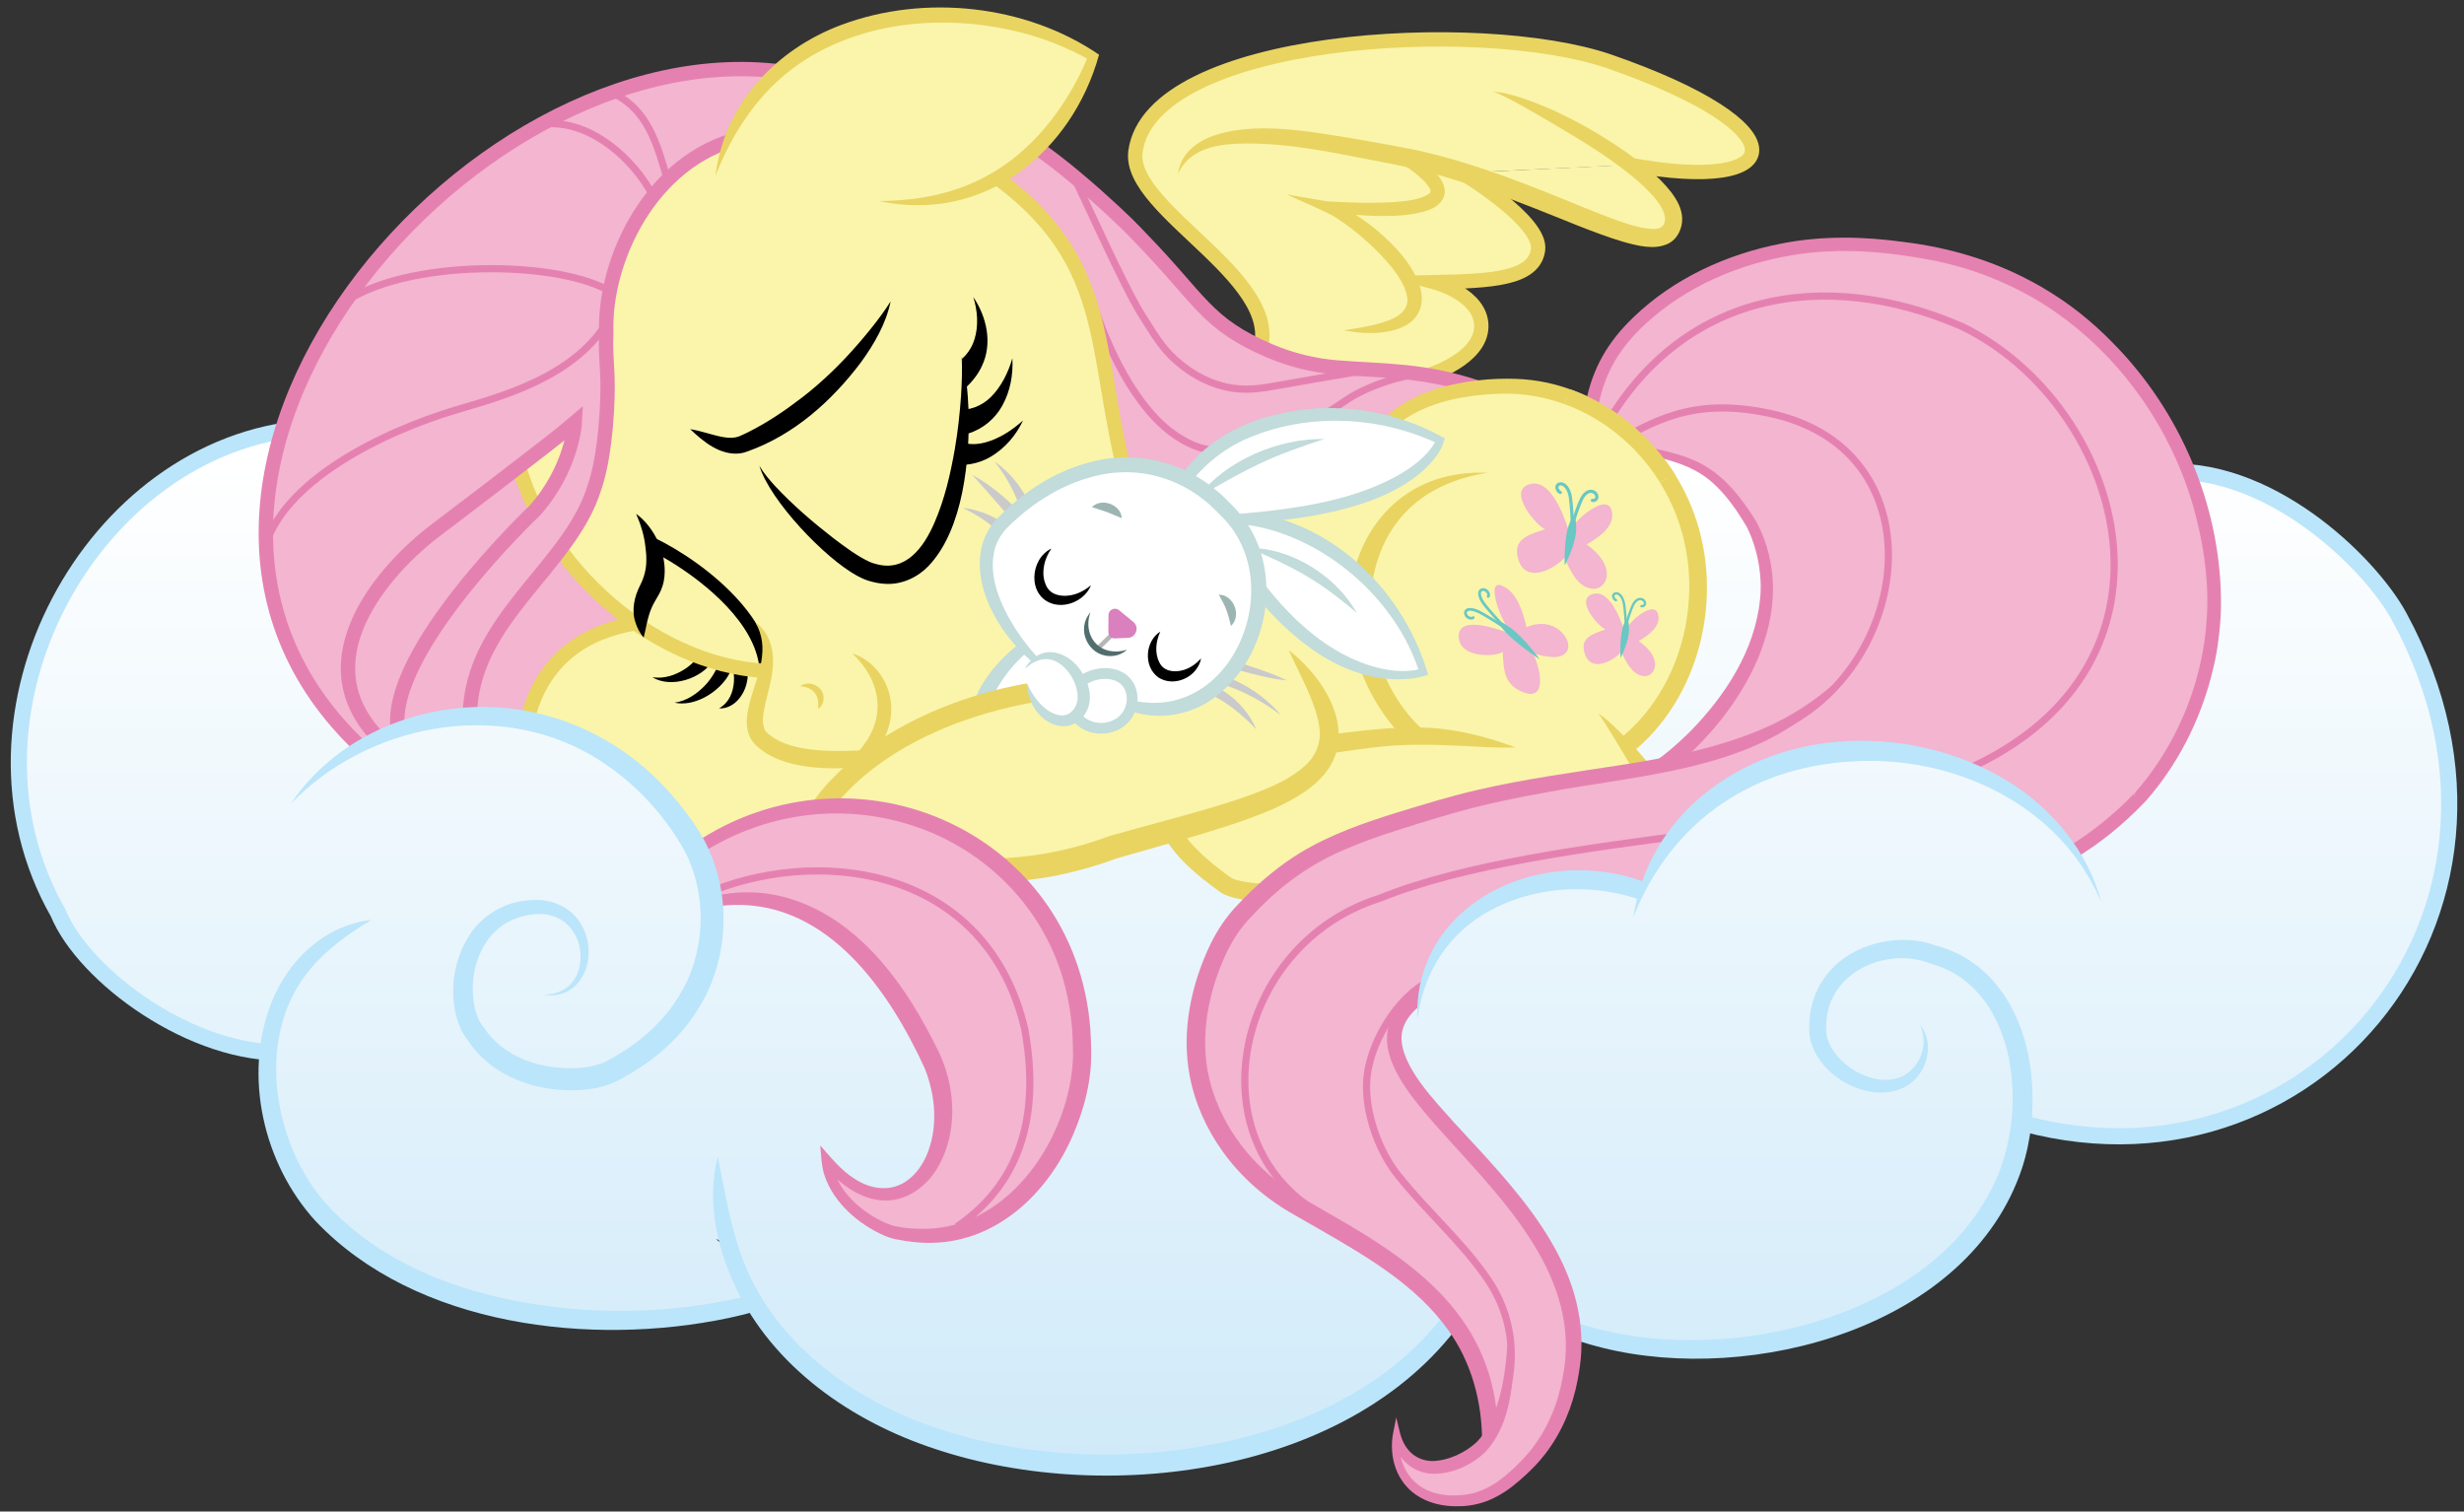 <?xml version="1.0" encoding="utf-8"?>
<!-- Generator: Adobe Illustrator 26.5.0, SVG Export Plug-In . SVG Version: 6.00 Build 0)  -->
<svg version="1.1" xmlns="http://www.w3.org/2000/svg" xmlns:xlink="http://www.w3.org/1999/xlink" x="0px" y="0px"
	 viewBox="0 0 2748.6 1686" style="enable-background:new 0 0 2748.6 1686;" xml:space="preserve">
<rect x="0" y="0" width="2748.6" height="1686" fill="#333333" stroke="none"/>
<style type="text/css">
	.st0{fill:none;}
	.st1{fill:url(#SVGID_1_);}
	.st2{fill:url(#SVGID_00000031906986810872830450000004310074417198836358_);stroke:#BBE5FA;stroke-width:18;stroke-miterlimit:10;}
	.st3{fill:url(#SVGID_00000073708880710422183460000018192518775816585899_);stroke:#BBE5FA;stroke-width:18;stroke-miterlimit:10;}
	.st4{fill:url(#SVGID_00000183228975721255570480000008135473821530465710_);}
	.st5{fill:#BBE5FA;}
	.st6{fill:url(#SVGID_00000078025587959043151410000017034887866195079090_);}
	.st7{fill:url(#SVGID_00000136396626376167501120000005829602635057578146_);}
	.st8{fill:#FAF5AB;}
	.st9{fill:none;stroke:#E9D461;stroke-width:16;stroke-miterlimit:10;}
	.st10{fill:#E9D461;}
	.st11{fill:#F3B5CF;}
	.st12{fill:none;stroke:#E581B1;stroke-width:16;stroke-miterlimit:10;}
	.st13{fill:none;stroke:#E581B1;stroke-width:8;stroke-miterlimit:10;}
	.st14{fill:#E581B1;}
	.st15{clip-path:url(#SVGID_00000142157659448842705260000010140709776538264487_);}
	.st16{fill:#69C8C3;}
	.st17{fill:none;stroke:#69C8C3;stroke-width:3.592;stroke-linecap:round;stroke-miterlimit:10;}
	.st18{fill:none;stroke:#69C8C3;stroke-width:2.669;stroke-linecap:round;stroke-miterlimit:10;}
	.st19{fill:none;stroke:#69C8C3;stroke-width:3.114;stroke-linecap:round;stroke-miterlimit:10;}
	.st20{fill:#FAF5AB;stroke:#E9D461;stroke-width:16;stroke-miterlimit:10;}
	.st21{fill:#FFFFFF;}
	.st22{fill:#C2DBDB;}
	.st23{fill:#CACACA;}
	.st24{fill:none;stroke:#B6B6B6;stroke-width:5;stroke-miterlimit:10;}
	.st25{fill:#9DB5B2;}
	.st26{fill:#DA80BE;}
	.st27{fill:#526D6D;}
	.st28{fill:#FFFFFF;stroke:#C2DBDB;stroke-width:12;stroke-miterlimit:10;}
	.st29{fill:url(#SVGID_00000145035051519302793650000003820997038852833168_);}
	.st30{fill:url(#SVGID_00000121279278132884040200000009120579462809137322_);}
	.st31{fill:url(#SVGID_00000144297415776095840710000013556987037365877940_);}
	.st32{fill:url(#SVGID_00000104689858948421264510000000544586861060529544_);}
</style>
<g id="CLOUD_BACK_FILL">
	<polyline class="st0" points="268.6,605.6 274.8,1095.8 660.8,1393 961.1,1448.1 1552.4,1448.1 1867.9,1475.7 2347.4,1129.5 
		2375,942.6 2025.2,425.8 	"/>
	<linearGradient id="SVGID_1_" gradientUnits="userSpaceOnUse" x1="1316.457" y1="513.649" x2="1316.457" y2="1636.788">
		<stop  offset="0" style="stop-color:#FFFFFF"/>
		<stop  offset="1" style="stop-color:#D0EAF9"/>
	</linearGradient>
	<polygon class="st1" points="262.5,673 256.4,1098.8 617.9,1337.8 1028.5,1438.9 1567.7,1435.9 1779.1,1478.8 2376.5,1135.6 
		2315.3,556.5 1791.4,470.8 	"/>
</g>
<g id="CLOUD">
	
		<linearGradient id="SVGID_00000111152267495887618990000002204430670719204999_" gradientUnits="userSpaceOnUse" x1="2479.277" y1="513.649" x2="2479.277" y2="1636.788">
		<stop  offset="0" style="stop-color:#FFFFFF"/>
		<stop  offset="1" style="stop-color:#D0EAF9"/>
	</linearGradient>
	
		<path style="fill:url(#SVGID_00000111152267495887618990000002204430670719204999_);stroke:#BBE5FA;stroke-width:18;stroke-miterlimit:10;" d="
		M2408.2,526.9c120.1-11.5,234.8,99.7,268.1,160.9c182.2,334.8-111.2,673.5-449.9,555.8"/>
	
		<linearGradient id="SVGID_00000090295221196337217660000012073943616970374071_" gradientUnits="userSpaceOnUse" x1="181.203" y1="513.649" x2="181.203" y2="1636.788">
		<stop  offset="0" style="stop-color:#FFFFFF"/>
		<stop  offset="1" style="stop-color:#D0EAF9"/>
	</linearGradient>
	
		<path style="fill:url(#SVGID_00000090295221196337217660000012073943616970374071_);stroke:#BBE5FA;stroke-width:18;stroke-miterlimit:10;" d="
		M341.4,477.6C103.1,495.8-61.9,795.8,64.9,1018.4c28.9,70.4,150.8,160.5,256.6,155.5"/>
	<g>
		
			<linearGradient id="SVGID_00000013169591763594180870000003742677773061744284_" gradientUnits="userSpaceOnUse" x1="582.909" y1="513.649" x2="582.909" y2="1636.788">
			<stop  offset="0" style="stop-color:#FFFFFF"/>
			<stop  offset="1" style="stop-color:#D0EAF9"/>
		</linearGradient>
		<path style="fill:url(#SVGID_00000013169591763594180870000003742677773061744284_);" d="M414.2,1026.1
			c-152.1,52.4-138.8,243.9-50.5,332.4c114.4,118.5,342,139.8,504,87.3"/>
		<path class="st5" d="M414.2,1026.1c-32.3,19.4-63.1,42.6-82.6,75.2c-33.5,56.8-28.6,129.4-2.2,188c11.5,25.4,27.7,48.7,48.2,67.6
			c69.4,66,166.2,94.4,259.8,102.9c76.3,6.5,154.1-0.4,227.4-22.5c0,0,5.6,17.1,5.6,17.1c-18.8,6.4-38,11.5-57.4,15.7
			c-152.5,32.2-349.4,10-461.2-108.3c-57.9-63.5-80.6-161.4-49.4-242.4C321.1,1071.3,361.5,1032.3,414.2,1026.1L414.2,1026.1z"/>
	</g>
	<g>
		
			<linearGradient id="SVGID_00000165221814747347471870000013339778837229042074_" gradientUnits="userSpaceOnUse" x1="1232.004" y1="513.649" x2="1232.004" y2="1636.788">
			<stop  offset="0" style="stop-color:#FFFFFF"/>
			<stop  offset="1" style="stop-color:#D0EAF9"/>
		</linearGradient>
		<path style="fill:url(#SVGID_00000165221814747347471870000013339778837229042074_);" d="M800.7,1290.3
			c-12,427.3,748.8,452.9,862.7,97.3"/>
		<path class="st5" d="M800.7,1290.3c6.9,34.7,12.7,69.7,23.9,103.3c33.1,101.7,127,169.5,225.7,201.1
			c204.1,67.4,524.8,17.2,604.6-209.9c0,0,17.1,5.5,17.1,5.5c-7.2,23.7-17.6,46.4-30.6,67.5c-117.9,185.6-402.7,223.9-598.3,158.4
			c-92.9-30.5-181-91.3-223.2-182C799,1389.8,788.3,1338.6,800.7,1290.3L800.7,1290.3z"/>
	</g>
	<g>
		
			<linearGradient id="SVGID_00000092437691831113014890000001652152339208608702_" gradientUnits="userSpaceOnUse" x1="1997.106" y1="513.649" x2="1997.106" y2="1636.788">
			<stop  offset="0" style="stop-color:#FFFFFF"/>
			<stop  offset="1" style="stop-color:#D0EAF9"/>
		</linearGradient>
		<path style="fill:url(#SVGID_00000092437691831113014890000001652152339208608702_);" d="M2141.6,1142.8c7.2,11.6,8.4,26,3.4,38.8
			c-22.2,56.4-106.2,25-116.8-25.5c-8.2-75.2,69.4-113.2,128.2-91.4c55.4,14.8,87.4,63.8,97,123.3c36.8,260.6-305.6,374-515.7,289.8
			"/>
		<path class="st5" d="M2141.6,1142.8c14.3,17.9,10.6,43.1-4,59.8c-23,24.9-62.3,17.9-87.5-0.1c-15-10.7-27.1-26.3-31.1-44.9
			c-3.3-26.1,3.9-54,21.7-73.8c28.6-33.6,81.6-43.2,118.4-29.2c21.5,5.6,41.6,16.8,57.5,32.4c31.2,30.7,46.5,74.5,49.8,117.5
			c2.8,33.1-0.5,66.8-10.8,98.5c-59.3,177.9-301.2,241.9-468,200.4c-18.1-4.5-35.8-10.2-53.1-17.2c0,0,6.7-16.7,6.7-16.7
			c66.4,25.3,139.5,30.3,209.6,21.1c110.2-15.1,229.5-69.5,276.5-176.4c13.6-31.9,19.3-66.8,17.5-101.4c-0.4-6-0.9-13.5-1.8-19.4
			c-2.4-19-7.9-37.9-16.2-55.2c-10.8-22.5-27.8-42.3-50-54.2c-7.5-4.1-15.7-7.1-24-9.5c-39-15-90.8,0.4-109,39.5
			c-2.9,6.3-4.9,13-5.9,19.9c-1,6.9-1.1,14.1-0.4,21.2c0,0-0.1-0.9-0.1-0.9c7,35.5,62.5,66.5,92.9,41
			C2145.1,1181.8,2150.3,1161.3,2141.6,1142.8L2141.6,1142.8z"/>
	</g>
</g>
<g id="CLOUD_BACK_GRADIENT_FILL">
</g>
<g id="WING_FILL">
	<g>
		<path class="st8" d="M1819.1,184c177.7,32.4,191.3-40.9-24.3-115.6C1651,19.1,1284.2,40.3,1266.7,169
			c-9.2,67.5,178.1,146.2,135.1,230.8l194,17.9c0,0,55.9-17.4,56.7-53.1c0.8-35.7-52.1-49.7-52.1-49.7c63.3-1.4,111-3.4,115.4-36.1
			c3.5-26.1-57.4-69.5-82.3-86.1L1819.1,184z"/>
		<path class="st8" d="M1633.5,192.7c128.4,40.2,224.7,104,233.2,54.9c3.1-17.8-18-41-47.6-63.6c-0.4-0.1-0.8-0.1-1.2-0.2
			L1633.5,192.7z"/>
	</g>
</g>
<g id="WING">
	<path class="st9" d="M1401.7,399.8c43.1-84.6-144.3-163.3-135.1-230.8C1284.2,40.3,1651,19.1,1794.8,68.4
		c216.1,74.9,201.9,148.3,23.2,115.4"/>
	<path class="st9" d="M1628.6,191.6c0,0,91.6,54.5,87.1,87.1s-52.1,34.7-115.4,36.1c0,0,52.9,14,52.1,49.7
		c-0.8,35.7-56.7,53.1-56.7,53.1"/>
	<g>
		<path class="st8" d="M1558.8,171.5c83.6,48.1,46.3,70.8-79.1,59.1c46.8,16.2,184.1,140.9,19.2,138"/>
		<path class="st10" d="M1562.1,165.8c16.2,8.4,45,24.4,49.2,43.8c2.1,10.3-4.7,18.7-13.3,22.8c-29.1,13.7-86.8,7.8-118.8,3.9
			c0,0,2.5-11.4,2.5-11.4c5.5,1.5,10.4,3.6,15.2,6c14.2,7,27.1,16.1,39.2,26.1c19.5,16.6,40.6,38.4,48.1,63.7
			c5.9,20.5-2.6,37.8-22.6,45.4c-19.9,7.4-42,6.2-62.5,2.4c10.2-1.7,20.2-3.2,29.9-5.3c14.1-3.4,39-9.2,40.9-26.3
			c1.6-22.6-28.7-52.6-44.7-67.2c-10.9-9.8-22.5-19-34.9-26.9c-8.5-6-45.3-21.2-55-25.9c0,0,45.1,7.7,45.1,7.7
			c16.1,0.9,32.2,1.6,48.3,1.6c16.8-0.2,52.8-0.2,65.6-10.3c2.4-2.1,1.5-3.9,0.1-6.6c-4.6-7.5-12.1-13.3-19.2-18.8
			c-6.2-4.7-12.8-9.1-19.5-13.5C1555.6,177.2,1562.1,165.8,1562.1,165.8L1562.1,165.8z"/>
	</g>
	<g>
		<path class="st10" d="M1665.7,102.8c4.5-0.7,9.1,0.4,13.5,1.3c4.4,1,8.8,2.2,13.1,3.5c43,13.6,82.8,35.4,119.9,60.8
			c18.8,13.3,37.5,27.4,51.9,45.8c6.4,8.6,12,17.9,12.4,29.6c0.2,11.3-5.5,23.4-16.3,28.3c-15.4,7-34.3,1.8-49.5-2.4
			c-30.4-8.9-70.8-26.5-100.5-38c-32.8-12.9-65.9-25-99.6-34.8c-25.2-7.4-51.1-13-77-17.7c-51.1-10-103.7-21.2-155.9-18.8
			c-25.1,1.3-52.8,8.1-63.5,33.6c0.5-4.5,1.7-8.9,3.6-13.2c5.8-13.1,18.3-22.3,31.3-27.7c48.4-19,111.9-6.3,162,1.7
			c19.2,3.5,60.9,10.4,79.1,15c61.1,14.4,119.5,38.2,177.4,62c16.2,6.5,32.6,13.1,49.1,18.3c7.8,2.4,16,4.5,23.8,5.2
			c9.7,0.7,16.3-0.6,16.9-11.3c-0.7-16-22.6-35.4-34.5-45.6c-33.7-28-72.2-49.6-109.9-71.8c-11.5-6.5-23-13.2-34.9-19
			C1674.1,105.7,1670.1,103.4,1665.7,102.8L1665.7,102.8z"/>
	</g>
</g>
<g id="HAIR_BACK_FILL">
	<polygon class="st11" points="562.9,460 749.8,729.7 555.7,862.4 412.8,824.6 323.9,603 	"/>
	<path class="st11" d="M1138.9,146.9l76.9,64l117.8,123.9l72.2,55.1l172.9,28.6l73.5,12.9l-299.6,182.5l-157.3-79l-38.1-264.9
		c0,0-80.3-85.8-82.4-85.8C1072.9,184.3,1138.9,146.9,1138.9,146.9z"/>
</g>
<g id="HAIR_BACK_LINE">
	<path class="st12" d="M1121.9,148.2c30.4,2,128.5,93.6,145.3,111.7c1.7,1.8,3.4,3.7,5.2,5.5c67.7,69.5,72.7,95.6,144,126
		c23.9,10.2,49.4,16.4,75.3,18.5c51.3,4.1,96.7,2.1,158.4,23.1"/>
	<path class="st13" d="M1201.2,204c3.6,7.8,8.9,19.1,15.3,32.7c14.9,31.8,22.5,47.9,27.2,57.5c14.4,29.2,21.5,43.8,31.7,59.9
		c15.4,24.6,24.5,39,42.6,53.1c7.5,5.9,23.8,18.3,48.7,24.2c22.3,5.2,39.5,2,62.3-2c23.3-4.2,56.7-10,104.5-18"/>
	<path class="st13" d="M1568.5,419.5c-11.8,2.5-28.9,7.2-48,16.3c-17.2,8.2-22,13.4-40.5,24.9c-20.6,12.8-45.8,28.4-79,36.4
		c-19,4.6-38.3,9-61.6,2.4c-3.7-1.1-20.9-6.2-40.9-23.8c-48.1-42.5-74.9-123.1-80.5-142"/>
</g>
<g id="BODY">
	<polygon class="st8" points="1572.9,462.1 1278.8,658.2 1308.4,888 1688.3,823.6 1691.4,482.5 	"/>
	<g>
		<path class="st8" d="M1538.7,486.1c25-40.6,87-53.3,130.2-55.1c72-3.1,125.7,27.8,161.9,65.4c97.7,101.5,74.9,260.2-15.8,334.5
			c-62.7,47.3-173.4,49.4-240-13.3c-98.2-98.6-72.5-281.6,84.3-290"/>
		<path class="st10" d="M1532.4,482.2c29.9-48.4,105.8-61.5,158.6-59.6c88.8,2.9,168.4,67,198.4,149.4
			c34.4,92.5,7.6,207.5-71.1,269.3c-69.7,48.7-172.3,46.3-239.4-6.3c-11.9-9.2-21.9-20.4-30.9-32.4c-22.2-29.6-37.1-64.9-41.5-101.8
			c-9.6-76,32.2-153.5,110.3-170c14-3,28.3-4.1,42.5-3.4c-33.6,5.2-67,18.5-90.7,43.3c-46.8,48.2-49.1,125.5-23.2,184.7
			c10.8,23.9,26.3,46.3,46.8,62.7c57.2,45,143.6,48.7,205.8,11.7c5.5-3.4,10.7-7,15.5-11.3c65.8-58,87.6-158.1,57.8-239.9
			c-30.3-83.9-111.1-143.6-201.4-139.3c-33.3,1.4-68.1,7.5-97,24.5c-11.2,6.8-21.1,15.5-27.8,26.2
			C1545,490,1532.4,482.2,1532.4,482.2L1532.4,482.2z"/>
	</g>
</g>
<g id="LEG">
	<g>
		<path class="st8" d="M1691.1,833.8c-87.3-14.8-111.9-19.6-235.6,0.5c-155.6,22.6-206.2,67.7-90.4,151.2
			c47.2,38.9,432.6-40.6,486-97.2c2.7-2.1-49.1-74.5-68-92.5"/>
		<path class="st10" d="M1691.1,833.8c-21.5,0.6-43.1-1-64.4-2c-31.5-1.4-62.8-2.1-94.1,1.9c-26.4,3.1-52.7,7.4-79,11.4
			c-36,5.6-72.6,12-106.1,26.3c-19.2,8.6-43.3,23.2-33.3,47c5.5,13.3,15.6,24.2,26.4,34.4c8.4,7.8,17.6,15.2,27,22.2
			c0,0,3.4,2.5,3.4,2.5c5.1,3.9,11.2,4.9,18,6.2c9.7,1.6,20.1,2.1,30.4,2.2c42,0,84.5-5.5,126.1-12c83.6-14.1,167.3-32.4,246.5-62.8
			c9.7-3.9,19.3-8.1,28.5-12.8c8.5-4.4,17.6-9.7,24-16.2c0,0,1-0.9,1-0.9c-1.6,1.2-2.7,3-3.1,4.8c-0.3,1.3-0.4,2.7,0,4
			c-3.6-6.3-9.7-13.9-14.1-20.7c-4.3-6.9-10.4-17.5-14.7-24.5c-10-16.4-19.5-33.1-30.5-49c8.1,5.5,15.2,12.3,22.2,19.1
			c10.4,10.2,20.3,21,29.8,32.1c3.1,3.7,6.3,7.4,9.2,11.3c5.6,7.8,10.4,16.1,14.7,24.8c0.2,0.5,0.4,1,0.7,1.8c0,0,0.1,0.3,0.1,0.3
			c0.2,0.6,0.3,1.4,0.4,2.1c0.3,3.1-1.1,6.3-3.6,8.2c0,0,1-0.9,1-0.9c-4.5,4.7-9.3,8.2-14.1,11.4c-14,9.1-29.4,16-44.7,22.2
			c-60.4,23.8-123.4,39.5-186.7,53c-42.2,8.7-84.7,16-127.7,20.7c-33,3.1-85.5,8.6-116.4-3.2c-3.1-1.3-6.4-3.1-9.1-5.3
			c-20.3-14.9-39.9-30.3-54.7-51.3c-16.8-23.9-18-50.3,5.1-70.7c40.4-35.6,135.4-45.7,189-53.9c32.2-3.9,65.2-7.4,97.8-5.6
			C1628.7,814,1660.5,822.6,1691.1,833.8L1691.1,833.8z"/>
	</g>
</g>
<g id="TAIL_FILL">
	<path class="st11" d="M2458.4,579.2c-4.8-20.5-17.5-66.5-49-117.8c-46.4-75.7-104.7-115.1-119.1-124.6
		c-72.5-47.4-141.3-56.4-175.7-60.6c-30.1-3.6-89.2-10.1-160,10.9c-56.4,16.8-92.1,42.6-105.5,53.1c-38.5,30-53.1,56.9-56.5,63.3
		c-9.6,18.3-14.1,35.2-16.3,47l68.1,53.8c43.5,10.5,72.2,18.4,109.6,80.3c55.1,109-35,221.2-97.2,268.4
		c-77.3,15.2-163.4,22.5-249,48.2c-108.6,32.2-158.3,48.5-222,117.3c-19.5,21.1-32,47.8-40.5,75.3c-17.8,57.3-14.8,109.1,11.6,159.3
		c19.9,37.8,50.6,68.7,87.4,90.2c97.3,56.8,205.8,107.9,217.2,241c1.1,13.5-4.2,26.9-15,35.1c-0.1,0-0.1,0.1-0.2,0.1
		c-25.8,19.4-49,17.4-49,17.4c-4.5-0.4-13.6-1.3-22.3-7.8c-15.3-11.3-16.8-30.7-16.8-30.7c-0.8,4.5-5.4,32.2,12.9,54.1
		c19.8,23.6,50.6,21.9,59.6,21.4c32.6-1.8,54.2-22.3,68.8-36.1c38.8-36.9,49.8-83.2,53.1-104.9c41.3-219.7-343-347.6-134.9-439.8
		c135.3-43.7,559-57.9,699.3-145.8c42.2-26.4,71.5-59.2,71.5-59.2c11.2-12.5,58.3-67.2,75.6-154.6
		C2477.7,663.5,2465.1,607.5,2458.4,579.2z"/>
</g>
<g id="TAIL">
	<g>
		<path class="st14" d="M1845.2,500.2c17.3,3.9,35.3,8.2,51.4,16.5c27.3,14.1,46.5,39.3,62.4,64.8c53.1,99.7-15.3,213.6-94.5,276.9
			c-11.7,9.1-24.2,18-38,23.8c-0.5,0.2-1,0.3-2-0.7c0,0-5.6-15-5.6-15c-0.1-1.4,0.2-1.7,0.6-1.7c0,0,1.1-0.4,1.1-0.4s2.2-1,2.2-1
			s2.2-1.1,2.2-1.1c22.6-11.6,42.2-28.5,60.3-46.3c39.2-39.9,72.2-90.4,78-147.1c3.1-27.3-3.2-58.1-14.7-81.1
			c-2.5-4.1-6.5-10.7-9.2-14.7c-9.3-14.1-20.3-27.9-33.5-38.4c-8.8-7-18.8-12.4-29.4-16.4c-10.6-4.1-21.9-7-33.3-9.9
			C1843.3,508.4,1845.2,500.2,1845.2,500.2L1845.2,500.2z"/>
	</g>
	<path class="st11" d="M1662.7,908.5c18.6,19.4,44.3,29.4,70.2,34.9c24,5.1,48.6,6.1,73.1,6.4c25.6,0.2,51.5,0.7,77-1.9
		c25.6-2.6,48-8.6,67.7-25.7c15.3-13.2,30.6-27.1,37.7-46.5c5.2-14.1,6.3-29.3,5.6-44.2c-0.3-7.3-0.9-15.1-3.5-22
		c-2.3-6.1-3-4.2-8.4-0.9c-20.1,12.3-42.3,17.7-65.3,22.4c-1.1,0.2-2.2,0.4-3.3,0.6c-0.8,1.1-2,2-3.6,2.7
		c-13.3,5.8-27.2,8.3-41.4,9.3c-4,3.4-8,6.6-11.8,9.5c-65,12.8-136.2,20-208.2,37.3C1652.6,896.8,1657.4,902.9,1662.7,908.5z"/>
	<g>
		<path class="st14" d="M2058.7,750.8c-72.9,108.4-221.5,111.2-338,133.8c-26.3,4.7-52.8,10.2-78.7,16.7
			c-25.2,6.6-52.4,15-77.2,22.8c-21.6,6.8-43.7,14.3-64.4,23.3c-34.6,14.6-65.9,36-92.3,62.5c-3.9,3.5-8.1,8.4-11.9,12.2
			c-11.5,11.6-20.5,25.3-27.8,40.2c-18.7,39.7-28.8,85.2-21.8,128.9c0,0,0.4,2.7,0.4,2.7s0.6,2.7,0.6,2.7c0.3,1.7,1.3,6.3,1.7,8
			c1.9,7.8,4.5,16,7.5,23.5c18.1,46.6,54,85,97.6,109.2c6.5,3.9,23.4,13.4,30.1,17.4c104.8,59.4,188.1,122.6,186.8,254.3
			c0,0-18-0.1-18-0.1c0.1-44.5-11.6-89.2-37.9-125.4c-35.4-49.5-89.3-81-141.2-111c-6.9-3.8-23.6-13.6-30.2-17.3
			c-31.6-17.7-59.6-41.9-80.6-71.5c-17.6-24.7-30.5-53.2-36.2-83.1c-9.6-49.9,1.3-101.9,22.9-147.2c8-16.3,18.4-31.9,31.4-45.1
			c2-2.1,6.2-6.4,8.2-8.5c18.2-18.2,38.5-35,60.5-48.5c33.8-20.5,71.4-33.6,108.9-45.2c29.1-8.9,60.1-18.5,89.9-25.2
			c52.8-12.3,107-19.4,160.4-27.8c58.5-9.2,116.8-20.6,170.4-46.3C2009,792.6,2035.4,773.7,2058.7,750.8L2058.7,750.8z"/>
	</g>
	<path class="st11" d="M1678.2,1555c-0.7,6.4-2.6,12.8-4.5,18.2c-3.1,8.7-7.6,17.6-13.6,25.1c-2.1,8.3-6.9,15.8-13.8,21.1
		c-0.1,0-0.1,0.1-0.2,0.1c-8.4,6.3-16.4,10.3-23.6,12.9c8.2,2.1,16.7,2.7,24.9,2.2c22.4-1.5,50.9-17,52.8-42.2
		C1701.5,1577.4,1689.3,1564.6,1678.2,1555z"/>
	<g>
		<path class="st14" d="M1769,449.1c7.4-38.3,24.7-68,52.9-95c45.1-43.6,104.4-70.7,165.6-82.5c45.1-8.9,91.5-7.9,136.8-1.6
			c48.7,6,96.7,19.9,140.1,43c0,0,2.2,1.1,2.2,1.1c0.7,0.4,1.4,0.8,2.1,1.2c0,0,4.3,2.4,4.3,2.4c5,2.6,12,7.1,16.9,10.1
			c27.8,17.4,52.8,39.2,75.1,63.1c71.5,76.5,113.7,180.8,112.5,285.8c-0.1,9-0.9,20.6-1.9,29.5c-0.5,4.4-1.3,10.2-1.9,14.7
			c-0.1,1.6-2.2,12.4-2.6,14.6c-1.3,6.1-2.9,13.4-4.5,19.2c-13.4,51-37.9,98.9-72.8,138.6c0,0,1.9-5.1,1.9-5.1
			c-0.1,1.4-0.6,3.2-1.5,4.5c-0.8,1.1-0.8,1-1,1.2c-0.2,0.3-1.4,1.5-1.7,1.8c-23.2,24.1-49.3,45.5-78.1,62.5
			c-30,16.9-62.9,28.2-95.7,37.7c-163.5,44.9-333.5,56.2-500.1,83.5c-24.8,4.1-49.5,8.6-73.9,14.6c-8.1,2-16.1,4.2-23.8,6.7
			c0,0,0.8-0.3,0.8-0.3c-7.9,3.5-15.7,7.4-22.9,11.8c-16.6,10-33.8,24.4-34.4,44.7c-0.5,32.8,37.5,71.3,58.6,95.2
			c65.4,71.2,146.9,151.2,141.9,256c-0.5,10.4-2.1,20.7-4,30.9c-5.5,29.7-17.5,58.3-35.9,82.4c0,0-2.2,2.7-2.2,2.7s-2.2,2.7-2.2,2.7
			c-0.7,0.9-1.5,1.8-2.3,2.7c0,0-4.7,5.2-4.7,5.2c-3.1,3.3-6.7,6.7-9.9,9.8c-10.1,9.4-21.1,18.6-33.5,25
			c-12.6,6.8-27,10.5-41.3,10.6c-13.1,0.4-26.5-1.6-38.4-7.1c0,0-3.3-1.7-3.3-1.7c-0.5-0.3-1.1-0.5-1.6-0.8c0,0-1.6-1-1.6-1
			s-3.1-1.9-3.1-1.9c-1-0.8-3.4-2.6-4.4-3.3c-0.5-0.4-0.9-0.8-1.4-1.2c0,0-2.7-2.5-2.7-2.5c-2.4-2.5-5.1-5.5-7-8.4
			c-4.2-5.8-7.2-12.7-9.1-19.5c-3.1-11.4-3.4-23.5-1.1-35.1c0,0,3.3-16.5,3.3-16.5c0,0,4.1,16.8,4.1,16.8c0.6,2.4,1.4,5.1,2.4,7.5
			c5.8,14.6,17.4,23.8,33.5,24.3c17.7-0.3,37-9.1,49.9-21.3c11.4-11.6,18.2-27.1,23.1-42.5c6.8-21.8,9.8-44.6,11-67.3
			c0.6-11.5,0.7-23.1,0.6-34.8c3.6,17.1,5.4,34.7,5.7,52.3c0.1,34.6-5.7,75.8-29.9,102.4c-15.4,15.8-39.3,26.5-61.6,25.3
			c-16.6-1.4-31.3-11-38-26.5c-2.6-6-4-12.1-4.2-18.6c0,0,7.4,0.4,7.4,0.4c-3,20.8,3,43,19.3,56.1c16.1,13.2,38.9,14.9,58.8,11.2
			c9.1-1.8,17.8-5.4,25.7-10.3c10.1-6.1,18.8-13.9,27.2-22.1c2.2-2.1,4.6-4.7,6.8-6.9c2.5-2.7,6.1-6.8,8.4-9.7
			c18.6-23.4,30.4-51.9,35.5-81.2c22.4-110.5-66.2-197.2-134-272.5c-45.7-51.3-102.8-115.6-19.7-165.1c8.1-4.9,16.5-9,25-12.8
			c8.4-2.7,16.9-5,25.3-7.1c24.8-6.1,50-10.6,75.1-14.8c133.4-21.3,268-33.7,400.5-59.6c49.3-9.8,98.4-21,145.4-38.6
			c15.4-5.8,30.6-12.5,44.9-20.6c21.3-12.5,41-27.8,59.2-44.5c5.7-5.2,11.2-10.7,16.5-16.3c0,0,0.5-0.5,0.5-0.5s0.1-0.1,0.1-0.1
			c0.2-0.2-0.1,0.1-0.6,0.8c-0.7,1.1-1.1,2.7-1,3.9c0,0,1.9-5.1,1.9-5.1c16.6-18.7,30.7-39.8,42.4-62c22.6-43.1,35.7-91.4,37.4-140
			c1.5-39.4-4.9-78.8-15.6-116.7c-26.2-90.8-85.2-172.8-164.8-224c-37.2-23.7-78.9-40.4-122.1-49.5c-52.5-10.4-107.2-15.5-160.3-6.5
			c-60.2,10-119.1,35.3-164.1,77c-27.8,25.9-44.8,53-52.1,90.5C1783.4,451.9,1769,449.1,1769,449.1L1769,449.1z"/>
	</g>
	<path class="st13" d="M1793.5,498.5c51-29,94.6-55.8,180.8-37.4c194.9,41.6,157.7,296-3.6,356.9"/>
	<path class="st13" d="M1787.4,481.5c86.4-156,247.5-184,400.8-117.5C2372,453,2458.5,752.6,2178,865
		c-101.5,67.1-450.4,60.8-638.8,136.9c-162.5,51.2-206,269.4-68.4,350.8"/>
	<path class="st13" d="M1603.8,1091.2c-36.5,9.7-75.3,65.6-79.1,112.6c-2.9,35.9,13.3,82.2,37.3,110.2c32.3,39.9,70.4,72.8,98.2,114
		c19.4,28.7,28.4,63.3,24.9,97.8c-2.3,22.6-7.3,45.5-12.9,61.2"/>
	<g>
		<defs>
			<ellipse id="SVGID_00000155849074742575933860000014469834696248036499_" cx="1824.3" cy="468.2" rx="81.5" ry="72.9"/>
		</defs>
		<clipPath id="SVGID_00000062172167964142755010000014351455400624398512_">
			<use xlink:href="#SVGID_00000155849074742575933860000014469834696248036499_"  style="overflow:visible;"/>
		</clipPath>
		<g style="clip-path:url(#SVGID_00000062172167964142755010000014351455400624398512_);">
			<path class="st8" d="M1538.7,486.1c25-40.6,87-53.3,130.2-55.1c72-3.1,125.7,27.8,161.9,65.4c97.7,101.5,74.9,260.2-15.8,334.5
				c-62.7,47.3-173.4,49.4-240-13.3c-98.2-98.6-72.5-281.6,84.3-290"/>
			<path class="st10" d="M1532.4,482.2c29.9-48.4,105.8-61.5,158.6-59.6c88.8,2.9,168.4,67,198.4,149.4
				c34.4,92.5,7.6,207.5-71.1,269.3c-69.7,48.7-172.3,46.3-239.4-6.3c-11.9-9.2-21.9-20.4-30.9-32.4
				c-22.2-29.6-37.1-64.9-41.5-101.8c-9.6-76,32.2-153.5,110.3-170c14-3,28.3-4.1,42.5-3.4c-33.6,5.2-67,18.5-90.7,43.3
				c-46.8,48.2-49.1,125.5-23.2,184.7c10.8,23.9,26.3,46.3,46.8,62.7c57.2,45,143.6,48.7,205.8,11.7c5.5-3.4,10.7-7,15.5-11.3
				c65.8-58,87.6-158.1,57.8-239.9c-30.3-83.9-111.1-143.6-201.4-139.3c-33.3,1.4-68.1,7.5-97,24.5c-11.2,6.8-21.1,15.5-27.8,26.2
				C1545,490,1532.4,482.2,1532.4,482.2L1532.4,482.2z"/>
		</g>
	</g>
</g>
<g id="CUTIE_MARK">
	<g>
		<path class="st11" d="M1751.1,595.5c-6.2-19.6-21.2-63.1-45.5-55.2c-24.4,7.8,8.5,46.5,18,50c-20.1,6.6-36.9,11.5-29.7,34.4
			c8,25.3,37.3,12.2,51.3-2.4c6.7,14.7,14.3,32,30.4,34.4c16.2,2.4,30.3-23.7-5.7-49.4c18.4-10.5,29.8-21.4,28.5-34.7
			c-1.4-13.3-11.8-11.9-23.9-4C1763.1,575.8,1752.7,587.1,1751.1,595.5z"/>
		<path class="st16" d="M1745.4,630.7c0,0-1.1-31.1,5.2-46.6c6.3-15.5,7.6-5.8,7.6,5.9C1758.2,607.3,1745.4,630.7,1745.4,630.7z"/>
		<path class="st17" d="M1754,584.8c0,0-0.8-25.7-3-33.9c-2.3-8.2-7.7-12.8-12-10.8c-5,2.4-0.5,8.9,1.5,9.2"/>
		<path class="st17" d="M1754.7,582.6c0,0,7.1-23.3,11.5-29.3c4.9-6.6,10.7-6.5,13.8-2.7c3.2,4,0.2,8.5-3.7,7.5"/>
		<path class="st11" d="M1812.9,705.9c-5.1-15.4-17.6-49.6-36.8-43.1c-19.2,6.5,7.4,36.6,14.9,39.3c-15.8,5.5-29,9.5-23,27.5
			c6.7,19.9,29.6,9.3,40.6-2.4c5.5,11.5,11.8,25.1,24.6,26.9c12.8,1.8,23.6-19.1-5.2-39c14.4-8.5,23.3-17.2,22-27.7
			c-1.3-10.5-9.5-9.2-19-2.9C1822.1,690.2,1814.1,699.2,1812.9,705.9z"/>
		<path class="st16" d="M1807.7,733.9c0,0-1.3-24.6,3.4-36.9c4.7-12.3,5.9-4.7,6.1,4.6C1817.5,715.2,1807.7,733.9,1807.7,733.9z"/>
		<path class="st18" d="M1813.8,697.4c0,0-1-20.3-2.9-26.8c-1.9-6.5-6.2-10.1-9.6-8.4c-4,1.9-0.3,7,1.3,7.3"/>
		<path class="st18" d="M1814.3,695.7c0,0,5.2-18.5,8.7-23.3c3.8-5.3,8.4-5.2,10.9-2.3c2.6,3.1,0.3,6.7-2.8,6"/>
		<path class="st11" d="M1687.7,707.7c-19-7.1-61.6-21.8-60.5,2.9c1.1,24.7,43.7,21.9,49.1,16.3c1,20.5,1.3,37.2,23.5,45.5
			c24.6,9.1,20.1-22.8,10.4-43.4c14.8,3.6,32.1,8.1,38.2-3.5c6.1-11.7-13.9-39.4-45.6-25.9c-4.9-21.5-11.8-37.6-24.1-44.7
			c-12.2-7.1-13.5,2.2-9.5,17C1673.1,685.7,1680.6,701.1,1687.7,707.7z"/>
		<path class="st16" d="M1717.5,735.4c0,0-28.1-18.4-40.5-33.1c-12.3-14.7-3.3-9.8,7.1-2.6C1699.7,710.5,1717.5,735.4,1717.5,735.4z
			"/>
		<path class="st19" d="M1678.5,699.9c0,0-23.2-15.3-31.1-18.5c-7.9-3.2-13.4-1.7-12.6,3c0.9,5.6,7.8,5.9,8.6,4.5"/>
		<path class="st19" d="M1676.7,698c0,0-19.1-20.2-23.4-27.5c-4.7-8.1-3.2-12.7,1-12.9c4.3-0.2,7.6,5.1,5.8,7.7"/>
	</g>
</g>
<g id="RIGHT_HAND">
	<path class="st20" d="M585.4,822.1c1.1-10.6,5.3-47.3,32.2-79.1c39.4-46.7,100.5-50.8,145-53.1c19.7-1,214.1-11.2,244.6,82.7
		c19.3,59.5-37.3,129-76.6,161.4c-91.2,75.2-246.7,80.1-310.5,4.1C598.3,912.1,580.6,868.8,585.4,822.1z"/>
</g>
<g id="EYELASH_BACK">
	<g>
		<path d="M727.7,755.4c13,2,25.5-2.2,36.1-9c9.6-6.2,17.1-15.1,22.6-25c0,0,13.4,4,13.4,4c-0.6,4.1-2.2,7.9-4.3,11.3
			C783,757,748.5,768.2,727.7,755.4L727.7,755.4z"/>
	</g>
	<g>
		<path d="M752.5,783.8c13.7-2,25-9.9,34.2-19.5c8.3-8.8,14.5-20.2,17.4-31.6c0,0,13.9,1.4,13.9,1.4c0,8.2-3.1,16.1-7.7,22.7
			C798.4,773.9,773.7,788.4,752.5,783.8L752.5,783.8z"/>
	</g>
	<g>
		<path d="M802.2,790.1c11.2-6.5,15.6-17.7,16.5-29.6c0.7-11.2-2-21.8-6.8-31.9c0,0,11.4-8.1,11.4-8.1c5.2,5.6,8.5,12.8,10,20.1
			c3,14.6-0.7,31-11.5,41.6C816.6,787.3,809.3,790.7,802.2,790.1L802.2,790.1z"/>
	</g>
</g>
<g id="HEAD_FILL">
	<ellipse class="st8" cx="901.2" cy="439.3" rx="332.3" ry="316.9"/>
	<ellipse class="st8" cx="1041.6" cy="564.2" rx="210.6" ry="327.8"/>
</g>
<g id="ANGEL_BODY_BACK">
	<polygon class="st21" points="1098.6,777.7 1144.3,716.6 1211.1,763.9 	"/>
	<g>
		<path class="st22" d="M1087.2,781.2c8.5-25.3,37.2-57.4,60.6-69.8c1.7-1,4.3-2,6.1-2.7c0,0,4,10.6,4,10.6
			c-0.8,0.4-2.5,1.3-3.3,1.7c-0.7,0.4-2.6,1.7-3.3,2.1c-18.8,13.4-40.7,41-46.8,63.2C1104.5,786.3,1087.2,781.2,1087.2,781.2
			L1087.2,781.2z"/>
	</g>
</g>
<g id="EYES_00000147221632298323167770000007649336283218562183_">
	<g>
		<path d="M1085.7,331.3c14.9,22,21.7,51.5,9.7,76.8c-4.1,9-10.4,17-17.5,23.8l-17.2-23.3c12.6-6.2,22.2-16.4,26.4-30.3
			C1091.7,363.4,1090.5,346.4,1085.7,331.3L1085.7,331.3z"/>
	</g>
	<g>
		<path d="M1129.3,399.6c1,18.3-2.2,36.4-11.2,52.8c-7.9,14.6-21.8,26.1-37.8,31.1c-3.6,1.1-7.7,2.1-11.5,2.7c0,0-2.1-28.9-2.1-28.9
			c14.6,0.7,28-4,38.6-14.4C1116.8,431.5,1124.8,415.4,1129.3,399.6L1129.3,399.6z"/>
	</g>
	<g>
		<path d="M1141.2,469c-7.9,16.7-19.9,30.8-36.1,40.5c-13.2,7.8-29.5,10.9-44.7,8.1c-5.3-0.8-10.3-2.5-15.1-4.4l12.8-26
			c12.2,7.7,26.3,10.2,40.3,6.5C1114.5,489.5,1128.6,480.2,1141.2,469L1141.2,469z"/>
	</g>
	<g>
		<path d="M730.3,600c57.9,27.9,150.6,101,127,174.2c0,0-12.9-4.2-12.9-4.2c2.6-8,3.5-16.4,2.8-24.7c-5-49.8-59.1-94.3-99.4-119
			c-7.7-4.7-15.7-9-23.7-12.8C724.1,613.4,730.3,600,730.3,600L730.3,600z"/>
	</g>
	<g>
		<path class="st8" d="M847.1,519.6c14.4,35.4,94.4,109.9,124.6,118.5c95.9,29.8,112.1-170.6,101.1-240"/>
		<path d="M847.1,519.6c4.9,8.4,11.4,15.9,18,23.1c19.9,21.2,42.2,40.3,65.2,58.1c12.7,9.5,25.3,19.1,39.4,25.8
			c2.3,1,4.7,1.8,7.1,2.4c33.5,9.7,53.7-18.5,65.6-46c11.4-26.2,17.9-54.4,22.8-82.7c3.3-19.2,5.4-38.6,6.8-58
			c0.9-14.7,1.5-29.4,0.8-44.1c5,19.2,6.8,39.2,7.6,59c1.6,54.4-5.5,133.2-44.8,174.3c-12,12.5-29.5,20.6-47,19.8
			c-6.9-0.2-13.5-1.6-19.8-3.5c-4.4-1.4-8.8-3.4-12.8-5.6C920.1,622.6,858.9,558.5,847.1,519.6L847.1,519.6z"/>
	</g>
</g>
<g id="HEAD">
	<path class="st9" d="M570.6,482c19.4,141.5,156.8,260.5,283.7,266.3"/>
	<g>
		<path class="st8" d="M842.6,694c26.8,31.1,6.7,67.2,0.8,97.8c-2.1,10.9-2.6,23.9,5.2,31.7c25.1,25,77.3,29.1,157.5,18"/>
		<path class="st10" d="M842.6,694c17,12.3,21.8,34,19.1,54c-1.4,12.7-5.3,24.9-8,37.1c-1.9,9.4-4.8,21.1-0.1,29.8
			c1.1,1.8,2.7,3.1,4.3,4.4c26.6,21.5,77.3,19,110.3,17.3c12.2-0.8,24.5-1.9,36.8-3c0,0,2.2,15.8,2.2,15.8
			c-45,7.8-112.7,15.7-153-9.5c-6.3-4.3-12.9-9.2-16.7-15.9c-7.4-13.7-4.2-29.3-0.4-43.3C845.6,750.7,859.4,723.8,842.6,694
			L842.6,694z"/>
	</g>
	<g>
		<path class="st10" d="M950.8,728.8c23,7.4,39.8,29.2,42.8,53.2c3,21.5-5,44-20.2,59.4c-2.2,2.3-4.4,4.3-7,6.2c0,0-8.4-9.8-8.4-9.8
			c13.3-14.7,22.2-34.2,20.8-54.3C977.4,762,966.4,743.9,950.8,728.8L950.8,728.8z"/>
	</g>
	<g>
		<path class="st10" d="M892.6,765.5c6.6-5.2,16.7-3.5,22.2,2.8c5.8,6.2,5.4,17.7-2.2,22.2c0.5-6.8,0.2-12.3-3.5-17.5
			C905.3,768.1,899.3,766,892.6,765.5L892.6,765.5z"/>
	</g>
	<path class="st9" d="M1088.3,181.7c159.9,103.8,127.1,204.5,171.1,363.6"/>
</g>
<g id="LEFT_HAND">
	<g>
		<path class="st8" d="M1437.6,725.1c116.8,148.2-8.6,166.1-196.6,220.1c-128.1,47.3-246.4,25.6-325.4-33l-8.9,2
			c71.7-116.5,257.3-160.5,353.4-143.7"/>
		<path class="st10" d="M1437.6,725.1c32.5,25.4,65.3,70.6,53,114c-5.3,18.4-19.1,32.9-34.5,43.6c-21.3,14.6-45.6,24.2-69.4,32.7
			c-31.3,10.9-63.1,19.9-94.8,28.9c0,0-47.2,13.5-47.2,13.5c-22.4,8.5-56.4,18-84,21.9c-72.7,11-149.7,1.2-214.6-34.6
			C933.2,938,920.7,930,909,921c0,0,9,1.9,9,1.9c-8.8,2-26.1,6-34.5,8c13.1-22,27.9-45.7,46.1-63.6c78.2-79.8,222.4-124,332.3-107.6
			c0,0-3.8,21.7-3.8,21.7c-63.9-9.6-130.2,3.1-190.5,25.1c-45.3,17.2-88.3,41.5-122.2,76.2c-11.1,11.4-21.1,23.9-29.3,37.3
			c0,0-11.8-16.5-11.8-16.5s8.9-2,8.9-2s4.8-1.1,4.8-1.1c91.8,67.7,215.1,71.3,319.4,32.2c46.7-13.4,95.4-25.2,141.4-40.3
			c26.9-9.2,56.4-19.5,77.4-38.6c12.4-11.6,18.1-26.4,15.4-43.5c-0.9-6.3-2.6-12.7-4.6-18.8C1459.6,768.6,1447.3,747,1437.6,725.1
			L1437.6,725.1z"/>
	</g>
</g>
<g id="HAIR_TOP_FILL">
	<path class="st11" d="M825.7,154.3C727,178,673.3,289.5,676.3,371.5c-1.5,32.4,3.2,40.5,0.7,86.5c-3,53.1-11.2,78.3-14,86.1
		c-27.5,89.2-137.5,146.3-138.9,254.3l-80.2,16.5c-14.3-87.3,152.3-245.3,152.3-245.3c42.2-47,44.9-98.2,44.9-98.2
		c-21.8,19.1-154.4,119.3-154.4,119.3C430,633.6,336.4,736.8,424,825l-12.9,16.3C80.8,546.5,533.7,9,897.2,84.2L825.7,154.3z"/>
	<g>
		<path class="st11" d="M768.9,952.6c183.1-129.5,437.2-13,438.1,217.2c3.8,85.3-70.3,229.7-203.2,206c-22-1.9-77.4-34.4-81.4-80.7
			c84.5,98.9,168.3-19.6,110.8-125.3c-12.8-23.5-89.4-192-236.8-164.4"/>
		<path class="st14" d="M765.1,947.3c179.3-130.5,434-24.7,451.2,200.7c0.5,6.9,0.8,15.5,0.9,22.4c1,33.2-7.4,66.2-20.6,96.4
			c-28.7,66.2-87.9,121.5-163.7,119.5c-9.2-0.1-23.3-1.8-29.7-3.3c-6.3-0.8-11.5-2.6-16.6-4.7c-28.4-12.3-56.5-36.5-66.6-66.5
			c-3.5-9.1-4.1-24.5-5-34.2c11.2,12.8,23.4,28,37.9,37c18.7,12.5,42.2,15.6,60.6,1.1c8.6-6.7,15.1-15.9,19.6-25.8
			c13.8-31.1,10.8-67.9-1.9-99c-39.3-85.4-106.9-183.8-211.6-181.5c-3.4,0-5.7,0.2-8.8,0.4c0,0-4.4,0.4-4.4,0.4s-2.2,0.2-2.2,0.2
			s-2.2,0.3-2.2,0.3s-4.4,0.5-4.4,0.5l-2.1-11.5c24.7-5.7,51-6,75.8,0c78.8,19.2,132.3,88.7,167.7,157.5c0,0,4.1,8,4.1,8
			c6.2,11.5,11.1,23.7,14.3,36.3c8.2,31.7,6.5,66.7-8.8,96.1c-12.5,24.4-36.9,43.8-65.5,41.3c-20-1.7-37.8-12.7-52-26.1
			c-4.7-4.4-9-9-13.1-13.8l10.3-4.3c2.8,28.8,26.1,51.5,50.4,64.9c6.3,3.4,12.7,6.3,19.5,8.1c11.5,2.4,23,3.2,34.6,3
			c95.1-1.9,161.6-104.8,164.2-192.7c0-3.9-0.2-10.2-0.3-14.2c0-4-0.4-10.1-0.6-14.2c-1.2-16.4-3.8-32.7-7.8-48.6
			c-21.5-85.9-87.7-154-171.9-180.6c-35.9-11.6-74.3-15.5-111.8-11.6c-47.2,4.9-92.7,22.3-131.9,49.4
			C772.6,958,765.1,947.3,765.1,947.3L765.1,947.3z"/>
	</g>
	<path class="st13" d="M797.8,992.5c124-47.6,303.2-22.1,345.2,154.9c16.3,88.8,0.4,169.1-75.6,220.9"/>
</g>
<g id="HAIR_TOP_LINE">
	<path class="st12" d="M897.2,84.2C533.7,9,80.8,546.5,411.1,841.3"/>
	<path class="st12" d="M424,825c-87.6-88.2,6-191.4,62.8-234.2c0,0,132.6-100.3,154.4-119.3c0,0-2.7,51.2-44.9,98.2
		c0,0-166.6,158-152.3,245.3"/>
	<path class="st12" d="M524.1,798.4c1.4-108,111.4-165.1,138.9-254.3c2.7-7.8,11-33,14-86.1c2.6-45.9-2.1-54-0.7-86.5
		C673.3,289.5,727,178,825.7,154.3"/>
	<path class="st13" d="M294,615.4c18.8-78.6,133.6-133.8,214.5-158.1c46.6-14,136-36.2,172.4-104.3"/>
	<path class="st13" d="M379.3,340.6c70.1-53.4,247.7-50.6,303.7-14.1"/>
	<path class="st13" d="M600.2,139.2c63.3-11.2,118.3,53,130.4,84.8"/>
	<path class="st13" d="M677.4,101.2c45.7,17.6,56.1,61.2,68.3,103.7"/>
</g>
<g id="EAR">
	<g>
		<path class="st8" d="M798.1,196.2C848.6-1.7,1089.3-19,1219.6,63.3c0,0-53.4,179.5-238.7,161.1"/>
		<path class="st10" d="M798.1,196.2c9.5-79.6,66.9-141,140.6-168.5c92.5-34.5,205.5-22.6,287.3,33.3
			c-30.4,109.7-129.2,188.3-245.2,163.3c22.7-0.4,45.1-2.3,67.1-7.8c33.8-8.1,65.3-24.2,91.3-47c33.2-29.1,58.3-67.1,75.1-107.9
			c0,0,2.3,6.1,2.3,6.1c-27.1-15.7-56.8-26.9-87.4-33.8c-80.3-18-170.5-9.5-239.2,38.3C846.8,102.5,817.2,147.2,798.1,196.2
			L798.1,196.2z"/>
	</g>
</g>
<g id="EYEBROWS">
	<g>
		<path d="M709.6,573.1c20.5,15,34.1,44.2,31.6,69.8c-0.3,3.6-1,7.3-2.2,10.9c-1.9,6.4-5.6,12-8.6,17.2c-5.5,9.4-8.1,19.8-10.2,30.6
			c-0.7,3.1-1.3,6.2-2.2,9.6c-4.4-5.2-7.5-11.2-9.4-17.7c-4.3-13.3-0.8-28.5,5.4-40.5c4.7-9.3,7.1-18.4,7-28.9
			c0.1-4.8-0.5-9.8-1.1-14.7C718.5,596.8,714.7,584.9,709.6,573.1L709.6,573.1z"/>
	</g>
	<g>
		<path d="M769.9,478.7c12.2,1.9,24.2,6.5,35.9,8.7c5.5,1,10.7,1.3,14.9,0.4c2.4-0.5,4.2-1.2,6.4-2.2c2.7-1.3,5.4-2.4,8-3.8
			c21.3-10.7,41.1-24.1,60-38.7c22.7-17.5,43.3-37.7,62.1-59.4c9-10.4,17.7-21,25.8-32.1c3.6-4.9,7.2-10.2,10.5-15.4
			c-5.1,24.9-18.3,47.4-33,67.8c-32.5,43.2-74.7,81-126.3,99.4c-2.5,1-5.7,1.9-8.4,2.3C803.6,508.4,784.8,492.9,769.9,478.7
			L769.9,478.7z"/>
	</g>
</g>
<g id="ANGEL_BODY">
	<g>
		<path class="st21" d="M1324.4,581.9c112.2-27.8,229.8,59.3,263.3,167.9c0,0-99.2,35-206.1-124.4"/>
		<path class="st22" d="M1323,576.1c64.7-18.4,135.3,4.5,185.6,46.7c40.2,33.6,69.9,79.5,84.5,129.8c-9.2,3.5-19.2,4.7-28.9,5
			c-36.2,1.4-71.1-12.5-100.3-33.2c-35.8-25.1-64.5-58.7-88.8-94.6c0,0,13.2-8.8,13.2-8.8c11.6,17.5,24.3,34.2,38.1,49.9
			c27.3,30.8,60.6,58,100,70.9c19.1,6.2,40.3,9.4,60,3.9c0,0-2.7,5.3-2.7,5.3c-24.5-77.9-96.8-143.9-176-162.5
			c-26.8-6.2-54.8-6.7-81.7-0.9C1325.9,587.7,1323,576.1,1323,576.1L1323,576.1z"/>
	</g>
	<g>
		<path class="st21" d="M1310,553.5c6.9-12.1,18.5-29.3,37.3-45.4c31.1-26.8,63.5-34.8,84.8-39.8c9.6-2.3,49.1-11,100.1-2
			c32.4,5.7,57.7,16.4,74.6,25c0,0-21.4,78.1-233.4,87.6"/>
		<path class="st22" d="M1304.7,550.5c25.5-48.3,70-77.9,122.9-89c60.7-14.1,126.7-4.4,180.9,25.8c0,0,3.2,1.4,3.2,1.4s-1,3.6-1,3.6
			c-1.6,5.8-4.7,11.1-8.1,16c-40.1,54.1-133.3,69.4-196.6,74c-10.9,0.7-21.8,1.3-32.6,1.5l-0.4-10c10.7-0.8,21.4-1.6,32.1-2.7
			c52.5-5.7,106.4-14.6,153.3-40.2c17-9.7,35.2-22.7,43.9-40.6c0-0.1,0.1-0.3,0.1-0.2c0,0,2.2,5,2.2,5
			c-67.3-31.9-148.3-35.1-216.5-4.6c-30.3,14-55.7,37.5-73,66.1C1315.2,556.5,1304.7,550.5,1304.7,550.5L1304.7,550.5z"/>
	</g>
	<g>
		<path class="st22" d="M1513.5,683.7c-11.4-9.6-22.7-19-34.8-27.4c-16.6-11.8-34.3-21.6-52.7-30.4c-10.7-5.1-21.5-9.6-32.5-14.6
			c6.1-0.2,12.2,0.4,18.2,1.3C1452.9,619.5,1493,647.3,1513.5,683.7L1513.5,683.7z"/>
	</g>
	<g>
		<path class="st22" d="M1477.4,489.7c-24.4,7.9-49.7,16.7-72.7,27.7c-17.5,8.3-34.3,17.7-51.2,27.3c-5.7,3.2-11.3,6.6-17.3,9.8
			C1367.4,513.4,1426.5,488.7,1477.4,489.7L1477.4,489.7z"/>
	</g>
	<g>
		<path class="st23" d="M1109.4,514.7c15,10.5,27.3,24.9,36,41c2.8,5.5,5.1,11.3,6.4,17.4c0,0-9.5,3.1-9.5,3.1
			c-4.7-10.6-8.4-21.4-13.7-31.7C1123.2,533.9,1116.7,524.1,1109.4,514.7L1109.4,514.7z"/>
	</g>
	<g>
		<path class="st23" d="M1084.4,529.5c10.8,5.9,20.9,13.1,30.4,20.8c9.5,7.8,18.8,16.1,25.8,26.3c0,0-7.6,6.6-7.6,6.6
			c-8.9-8.1-16.4-17.4-24.4-26.4C1100.7,547.5,1092.5,538.7,1084.4,529.5L1084.4,529.5z"/>
	</g>
	<g>
		<path class="st23" d="M1073.7,566.4c18.6,1.9,43.2,11.6,55.4,26.2c0,0-6.9,7.2-6.9,7.2c-7.8-5.8-14.7-12.7-22.6-18.3
			C1091.5,575.7,1082.8,570.8,1073.7,566.4L1073.7,566.4z"/>
	</g>
	<g>
		<path class="st23" d="M1435.4,758.9c-17.3-1.5-34-6.1-50.7-10.5c-5.5-1.5-11-3.1-16.5-4.9c0,0,2.3-7.7,2.3-7.7
			c11.1,2.9,22,6.5,32.8,10.2C1414.2,749.9,1425.1,753.6,1435.4,758.9L1435.4,758.9z"/>
	</g>
	<g>
		<path class="st23" d="M1428.8,797.6c-13.5-10-27.5-18.7-42.7-25.6c-15-6.9-30.6-11.8-46.4-16.1c0,0,1.6-7.8,1.6-7.8
			c8.5,1.1,16.9,3.3,25,6.2C1390.3,763,1412.3,778,1428.8,797.6L1428.8,797.6z"/>
	</g>
	<g>
		<path class="st23" d="M1401.4,813.7c-12.6-13.4-26.3-25.3-42.2-34.5c-9.3-5.5-19-9.8-29.1-14c0,0,2.2-7.7,2.2-7.7
			C1362.4,763.6,1389.7,785.3,1401.4,813.7L1401.4,813.7z"/>
	</g>
	<g>
		<path class="st21" d="M1160,740.9c-45-39-86.5-117.5-38.5-160.9c69.4-68,171.1-90.3,245.6-11.6c86.9,82.7,9.7,256.9-111.5,216.9"
			/>
		<path class="st22" d="M1157.8,743.4c-38-28.7-74.5-84.9-62.5-134.2c3.3-13.3,11-25.6,21.1-34.8c27.2-26.9,60.6-48.4,97.9-58.4
			c56.7-15.8,114.7,0.9,155.5,43c2.2,2.2,4.4,4.5,6.6,6.7c7,7.1,13,15.1,18.1,23.7c35.9,61.1,16.6,147.1-40,188.9
			c-21.4,15.8-49.2,23.1-75.6,19.1c-8.7-1.3-17.1-3.6-25.1-6.8c0,0,3.5-10.6,3.5-10.6c15.3,4,31,5.2,46,2.7
			c63.1-10.7,99.6-81.4,91.3-141.4c-3.2-24.4-14-47.5-31.4-64.8c-1.9-1.8-3.6-3.7-5.4-5.5c-36.6-37.8-88.3-53.2-139.3-39.2
			c-34.6,9.1-66,28.8-91.7,53.7c-8.2,7.3-14.5,16.8-17.3,27.5c-7.7,30,6.9,62.4,22.7,87.6c8.6,13.5,18.7,26.2,30,37.8
			C1162.2,738.4,1157.8,743.4,1157.8,743.4L1157.8,743.4z"/>
	</g>
	<line class="st24" x1="1244.9" y1="703.6" x2="1223.6" y2="724.3"/>
	<g>
		<path d="M1172.8,611.9c-7.4,10.7-11.3,24.7-7.4,37.3c1.8,5.7,4.7,10,9.8,12.7c1.6,0.8,3.6,1.5,5.4,1.9c12.9,2.9,26.3-2.4,36.4-11
			c-6.1,15.6-25.7,25.5-42.4,20.8C1145.8,665.1,1148.6,623.5,1172.8,611.9L1172.8,611.9z"/>
	</g>
	<g>
		<path d="M1294.3,704.5c-4.9,10.9-6.5,23.5-1.1,34.2c4.6,10.1,16.3,11.6,26.2,8.9c7.9-2.1,14.5-6.9,20.4-13.1
			c-0.8,4.4-2.8,8.7-5.7,12.5c-9.4,12.4-28.4,17.6-42.1,8.5C1275.2,743.3,1277.4,715.1,1294.3,704.5L1294.3,704.5z"/>
	</g>
	<g>
		<path class="st25" d="M1218,565.7c10.6-10.9,32.5-3,33.4,12.3c-6.2-2.4-10.7-4.6-16.5-6.8C1229.3,569.1,1224.4,567.8,1218,565.7
			L1218,565.7z"/>
	</g>
	<g>
		<path class="st25" d="M1359.5,663.3c16.7-0.1,26.1,23.7,13.6,34.9c-1.7-6.8-2.8-12.1-5.2-18.1
			C1365.6,673.9,1362.9,669.5,1359.5,663.3L1359.5,663.3z"/>
	</g>
	<path class="st26" d="M1236.5,686.2l-0.1,19.1c0,3.9,3.2,7,7,6.8l14.8-0.6c9.2-0.4,13.1-11.9,6-17.8l-15.9-13.1
		C1243.6,676.8,1236.5,680.1,1236.5,686.2z"/>
	<g>
		<path class="st27" d="M1216.4,683.1c-6.9,18.5,1.7,39.2,21.7,43c6,1.2,12.5,0.7,19-1.4c-5,4.8-12.3,7.4-19.6,7.1
			C1213.1,731,1200.2,701.1,1216.4,683.1L1216.4,683.1z"/>
	</g>
</g>
<g id="ANGEL_HANDS">
	<path class="st28" d="M1199.7,766.6c15-19.7,52.1-22,61.2,1.8c5.6,14.6-0.6,31.5-14.2,39.2c-19,10.7-46.2,3.1-51.1-20.1"/>
	<g>
		<path class="st21" d="M1143.2,746.3c26.3-34.3,62.9-2.7,65.6,28.7c0.8,9.8-3.2,19.6-11.3,25.2c-18.6,12.9-46.4-8.9-51.8-37.8"/>
		<path class="st22" d="M1143.2,746.3c6.1-12.3,18.9-20.9,33.1-18.5c18.7,3.3,32.4,20,37.6,37.5c2.8,9.5,2.7,20.1-2.3,29
			c-4.9,9.3-15.1,16.1-25.7,15.8c-23.5-1-40.6-25.7-40.1-47.7c6.4,15.6,22.2,35.9,39.9,35.6c9.6-0.6,16-10,16.4-19.1
			c0.4-14-7.3-28.8-18.3-37.4C1169.8,730.6,1155.3,734.8,1143.2,746.3L1143.2,746.3z"/>
	</g>
</g>
<g id="CLOUD_OCCLUSION">
	
		<linearGradient id="SVGID_00000072973379814251653390000007194319417828804522_" gradientUnits="userSpaceOnUse" x1="1936.851" y1="513.649" x2="1936.851" y2="1636.788">
		<stop  offset="0" style="stop-color:#FFFFFF"/>
		<stop  offset="1" style="stop-color:#D0EAF9"/>
	</linearGradient>
	<polygon style="fill:url(#SVGID_00000072973379814251653390000007194319417828804522_);" points="1666.2,1046.2 2200,942.8 
		2208.2,1009.4 1665.5,1101.4 	"/>
	<g>
		
			<linearGradient id="SVGID_00000075124048176114897520000005876530189920462762_" gradientUnits="userSpaceOnUse" x1="559.407" y1="513.649" x2="559.407" y2="1636.788">
			<stop  offset="0" style="stop-color:#FFFFFF"/>
			<stop  offset="1" style="stop-color:#D0EAF9"/>
		</linearGradient>
		<path style="fill:url(#SVGID_00000075124048176114897520000005876530189920462762_);" d="M324.4,896.6
			C425.5,771,651.8,749,769.2,933.9c41.3,65.1,43.9,193-86.3,260.9c-33.9,17.7-116.8,13.7-152.3-41.7
			c-28.7-33.8-17.7-139.6,70-141.3c69.3,2.3,66.5,103.9,5.6,97.7"/>
		<path class="st5" d="M324.4,896.6c60.4-90.6,182.8-127.4,286-98.3c52.6,14.2,100.3,44.9,136.4,85.5c14.5,16.4,27.8,33.8,38.5,52.9
			c29.3,54.5,28.9,123.2-0.1,177.7c-5.3,9.8-11.4,19.3-18.2,28.1c-3.6,4.3-7,8.7-10.9,12.7c-1.6,1.7-4,4.4-5.7,6
			c-1.1,1.1-6.4,6.2-7.5,7.2c-1,0.9-3.7,3.2-4.7,4.1c-1.8,1.6-4.5,3.9-6.4,5.3c-2.3,1.7-7.6,6-9.9,7.5c-5.2,3.7-11.7,8-17.2,11.3
			c-4,2.6-10.1,5.8-14.3,8.1c-2.5,1.4-5.5,2.8-8.2,3.9c-13.6,5.4-28.3,7.3-42.8,7.6c-39.6,0.4-81.1-13-107.9-43.2
			c-3.9-4.3-7.3-9.1-10.5-14c0,0,0.9,1.2,0.9,1.2c-5.9-7.2-9.5-15.2-11.9-23.1c-9-30.5-4.2-65.3,12.6-92.3
			c13.8-22.5,38.1-37.8,64.3-40.3c1.8-0.1,4.1-0.5,5.9-0.5c0,0,6-0.2,6-0.2c10.2,0,20.4,2.7,29.5,7.7c28.7,15.5,37.4,57.1,18,83
			c-9.3,12.6-25.3,17.9-40.2,14.8c7.1,0.2,14.4-1.1,20.7-4.3c18.9-9.3,24.4-33.8,18.7-52.7c-3.6-12.4-12-23.2-23.6-28.5
			c-6.6-3.1-14.2-4.5-21.6-4.4c-2.2,0.3-6.3,0.5-8.5,0.9c-8.8,1.3-17.6,4-25.3,8.3c-34.5,18.7-46.1,65.8-35.3,101.7
			c2,6.1,4.7,11.5,8.3,15.6c0,0,0.6,0.8,0.6,0.8c21.2,32.2,61.7,45.7,99,44.9c12.1-0.4,24.3-2.1,35.4-6.9
			c23.3-11.9,45.5-27.6,62.9-47c9.9-10.7,18.3-22.9,25.2-35.6c24.9-47.1,25.5-106.6,0.7-153.8c-24.6-43.3-60.5-80.8-103.7-105.8
			C552.8,780.2,408.8,808.5,324.4,896.6L324.4,896.6z"/>
	</g>
	<g>
		
			<linearGradient id="SVGID_00000156568865478174515630000003074835094883510931_" gradientUnits="userSpaceOnUse" x1="1718.979" y1="513.649" x2="1718.979" y2="1636.788">
			<stop  offset="0" style="stop-color:#FFFFFF"/>
			<stop  offset="1" style="stop-color:#D0EAF9"/>
		</linearGradient>
		<path style="fill:url(#SVGID_00000156568865478174515630000003074835094883510931_);" d="M1581.1,1137.1
			c6.6-142.9,171.5-189,275.7-132.1"/>
		<path class="st5" d="M1581.1,1137.1c-4.5-105.4,90.6-170.7,189-166.2c31.8,1.3,63.7,9.6,91.2,26c0,0-8.9,16.3-8.9,16.3
			c-58.1-28.5-130.3-28.8-187.9,1.2C1616.5,1039.5,1588,1083.7,1581.1,1137.1L1581.1,1137.1z"/>
	</g>
	<g>
		
			<linearGradient id="SVGID_00000062177813023249978040000015387671363904138921_" gradientUnits="userSpaceOnUse" x1="2083.064" y1="513.649" x2="2083.064" y2="1636.788">
			<stop  offset="0" style="stop-color:#FFFFFF"/>
			<stop  offset="1" style="stop-color:#D0EAF9"/>
		</linearGradient>
		<path style="fill:url(#SVGID_00000062177813023249978040000015387671363904138921_);" d="M1822.1,1022.8
			c69.1-252.1,444.7-236.6,521.9-17"/>
		<path class="st5" d="M1822.1,1022.8c16.7-112.9,116.2-185.7,226-195.3c66.9-5.9,136.1,9.3,193.2,44.8
			c48.6,30.2,87.9,78,102.6,133.5c-5.5-12.6-12.5-25.6-19.9-37c-53-81.6-153-123.1-248.2-119.9
			C1959.4,852.1,1865.5,913.2,1822.1,1022.8L1822.1,1022.8z"/>
	</g>
</g>
</svg>
